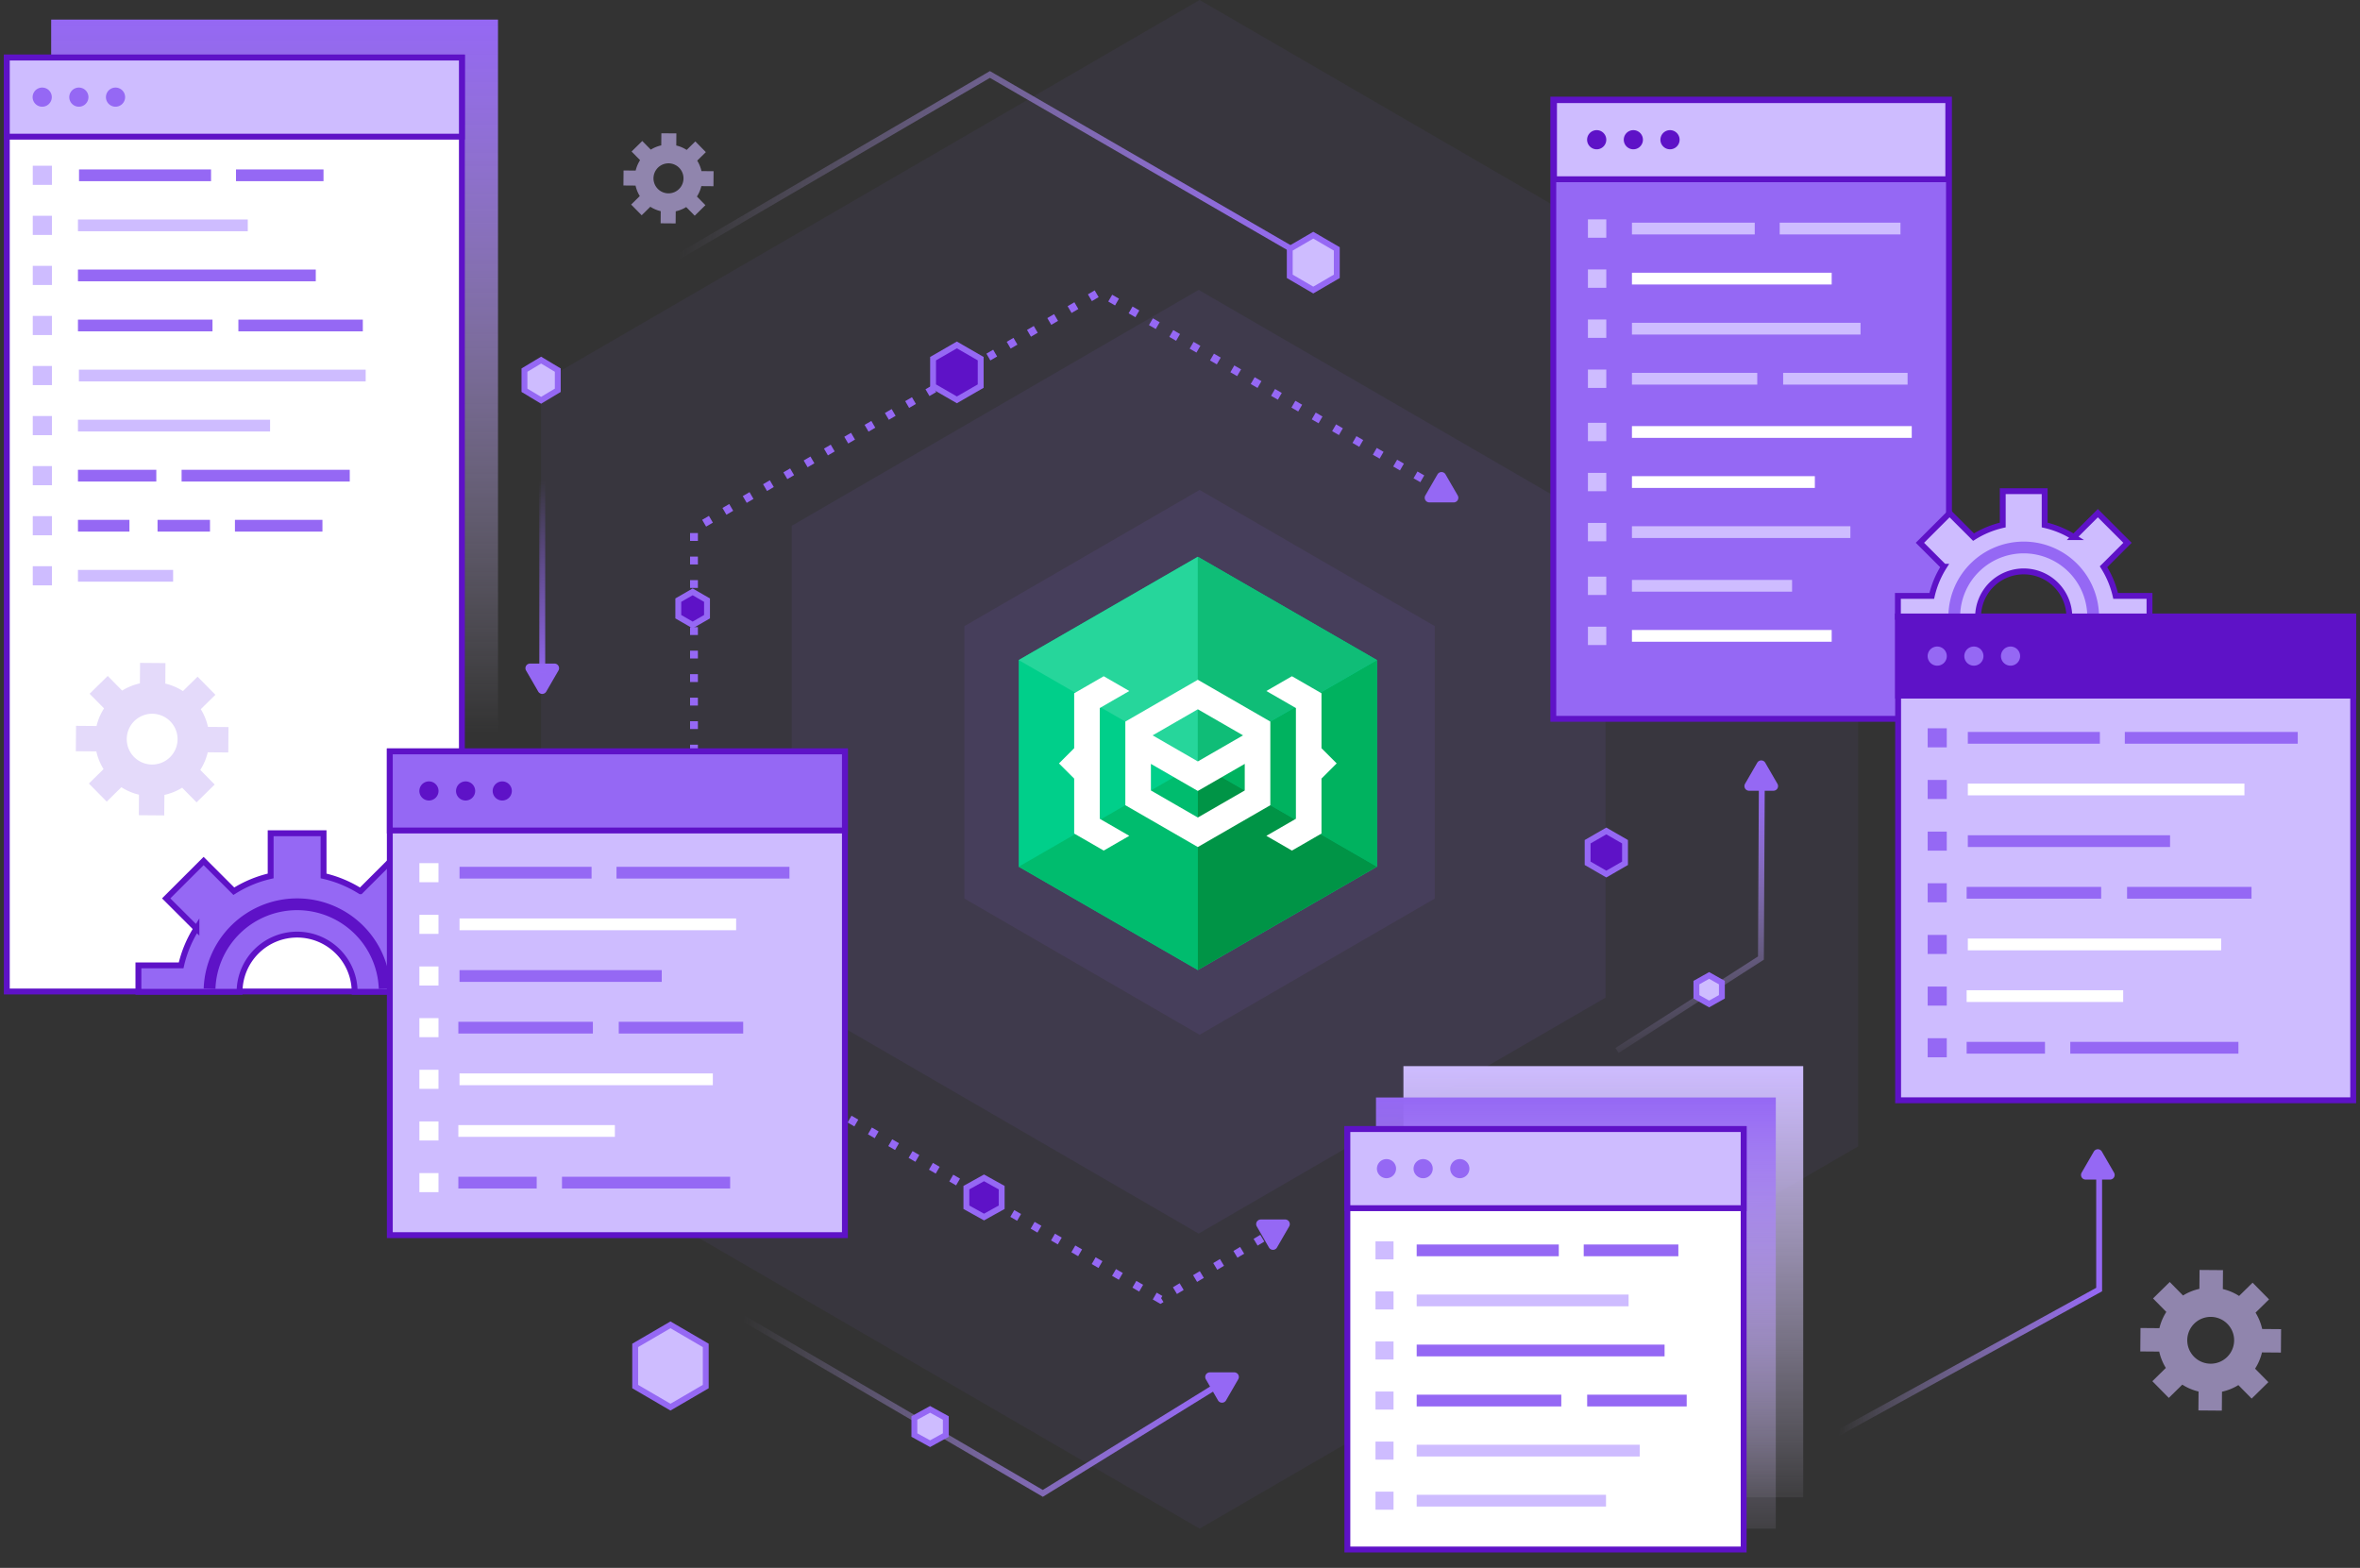 <svg width="572" height="380" fill="none" xmlns="http://www.w3.org/2000/svg"><rect width="100%" height="100%" fill="#333333" stroke="none"/><path opacity=".06" d="M131.152 277.855V92.605L290.754 0l159.598 92.605v185.247L290.754 370.5l-159.602-92.645z" fill="#9568F4"/><path opacity=".08" d="M191.906 241.791V127.426l98.62-57.17 98.618 57.17V241.79l-98.618 57.196-98.62-57.195z" fill="#9568F4"/><path opacity=".09" d="M233.75 217.78v-66.025l57-33.005 57 33.005v66.024l-57 33.021-57-33.02z" fill="#9568F4"/><path d="M472.381 24.149h-95.904v150.076h95.904V24.149z" fill="#9568F4" stroke="#5E12C7" stroke-width="1.425" stroke-miterlimit="10"/><path d="M472.212 24.269h-95.56v19.176h95.56V24.27z" fill="#CEBCFF" stroke="#5E12C7" stroke-width="1.425" stroke-miterlimit="10"/><path d="M386.995 31.545a2.325 2.325 0 00-2.146 1.433 2.313 2.313 0 00.503 2.529 2.325 2.325 0 003.574-.352 2.32 2.32 0 00-1.931-3.61zM395.881 31.545a2.324 2.324 0 00-2.279 2.773 2.322 2.322 0 103.921-2.093 2.324 2.324 0 00-1.642-.68zM404.766 31.545a2.325 2.325 0 00-2.146 1.433 2.313 2.313 0 00.503 2.529 2.325 2.325 0 003.574-.352 2.32 2.32 0 00-1.931-3.61z" fill="#5E12C7"/><path d="M395.539 67.527h48.411M395.539 104.701h67.817M395.539 116.834h44.331M395.539 154.113h48.411" stroke="#fff" stroke-width="2.85" stroke-miterlimit="10"/><path d="M395.539 55.394h29.764m6.046 0h29.273m-65.083 24.267h55.405m-55.405 12.133h30.371m6.274 0h30.161m-66.806 37.174h52.943m-52.943 13.012h38.812" stroke="#CEBCFF" stroke-width="2.85" stroke-miterlimit="10"/><path d="M389.319 53.17h-4.452v4.448h4.452V53.17zM389.319 65.304h-4.452v4.447h4.452v-4.447zM389.319 77.437h-4.452v4.448h4.452v-4.448zM389.319 89.57h-4.452v4.448h4.452V89.57zM389.319 102.477h-4.452v4.448h4.452v-4.448zM389.319 114.61h-4.452v4.448h4.452v-4.448zM389.319 126.744h-4.452v4.447h4.452v-4.447zM389.319 139.757h-4.452v4.447h4.452v-4.447zM389.319 151.89h-4.452v4.447h4.452v-4.447z" fill="#CEBCFF"/><path fill="url(#paint0_linear)" d="M340.152 258.4h96.9v104.5h-96.9z"/><path fill="url(#paint1_linear)" d="M333.504 266h96.9v104.5h-96.9z"/><path d="M422.613 273.65h-96.047v101.904h96.047V273.65z" fill="#fff" stroke="#5E12C7" stroke-width="1.425" stroke-miterlimit="10"/><path d="M422.613 273.65h-96.047v19.176h96.047V273.65z" fill="#CEBCFF" stroke="#5E12C7" stroke-width="1.425" stroke-miterlimit="10"/><path d="M336.049 280.927a2.324 2.324 0 00-2.278 2.773 2.324 2.324 0 004.601-.453 2.314 2.314 0 00-1.434-2.143 2.32 2.32 0 00-.889-.177zM344.935 280.927a2.324 2.324 0 00-2.278 2.773 2.317 2.317 0 001.825 1.823 2.327 2.327 0 002.384-.987 2.318 2.318 0 00-.289-2.929 2.319 2.319 0 00-1.642-.68zM353.82 280.927a2.324 2.324 0 00-2.278 2.773 2.324 2.324 0 004.601-.453 2.32 2.32 0 00-2.323-2.32z" fill="#9568F4"/><path d="M343.367 303.052h34.439m6.046 0h22.935m-63.42 24.266h60.08m-60.08 12.134h35.046m6.274 0h24.122" stroke="#9568F4" stroke-width="2.85" stroke-miterlimit="10"/><path d="M343.367 315.185h51.361m-51.361 36.4h54.055m-54.055 12.133h45.885" stroke="#CEBCFF" stroke-width="2.85" stroke-miterlimit="10"/><path d="M337.757 300.865h-4.378v4.373h4.378v-4.373zM337.757 312.998h-4.378v4.374h4.378v-4.374zM337.757 325.131h-4.378v4.374h4.378v-4.374zM337.757 337.265h-4.378v4.373h4.378v-4.373zM337.757 349.398h-4.378v4.374h4.378v-4.374zM337.757 361.532h-4.378v4.373h4.378v-4.373z" fill="#CEBCFF"/><path opacity=".6" d="M165.663 43.254a3.641 3.641 0 01-2.272 3.342 3.638 3.638 0 112.272-3.342zm-1.73-10.924l-3.636-.03-.024 2.937a8.15 8.15 0 00-2.541 1.03l-2.062-2.095-2.592 2.552 2.061 2.095a8.142 8.142 0 00-1.071 2.523l-2.937-.024-.029 3.637 2.937.024c.197.899.546 1.758 1.03 2.54l-2.095 2.062 2.551 2.593 2.096-2.062a8.13 8.13 0 002.522 1.071l-.023 2.938 3.636.029.024-2.937a8.125 8.125 0 002.54-1.03l2.062 2.096 2.593-2.552-2.062-2.095a8.127 8.127 0 001.072-2.524l2.937.024.03-3.637-2.938-.024a8.115 8.115 0 00-1.03-2.54l2.095-2.061-2.551-2.593-2.095 2.061a8.126 8.126 0 00-2.524-1.072l.024-2.936zM541.495 324.892a5.682 5.682 0 01-3.55 5.215 5.683 5.683 0 01-7.711-4.199 5.675 5.675 0 015.626-6.736 5.691 5.691 0 015.22 3.545c.28.691.421 1.43.415 2.175zm-2.702-17.046l-5.681-.046-.037 4.583a12.727 12.727 0 00-3.968 1.608l-3.22-3.27-4.05 3.981 3.22 3.27a12.654 12.654 0 00-1.673 3.936l-4.588-.037-.046 5.675 4.587.037a12.71 12.71 0 001.61 3.964l-3.272 3.217 3.984 4.046 3.273-3.218a12.716 12.716 0 003.941 1.672l-.038 4.583 5.681.046.037-4.583a12.706 12.706 0 003.966-1.608l3.222 3.271 4.049-3.981-3.22-3.27a12.68 12.68 0 001.674-3.938l4.587.038.046-5.675-4.587-.037a12.67 12.67 0 00-1.61-3.963l3.273-3.217-3.985-4.045-3.272 3.216a12.692 12.692 0 00-3.941-1.672l.038-4.583z" fill="#CEBCFF"/><path d="M311.49 295.566l-5.906.003a1.125 1.125 0 00-1.123 1.122c0 .196.052.39.15.56l2.951 5.111a1.125 1.125 0 00.972.561 1.118 1.118 0 00.972-.561l2.955-5.114a1.128 1.128 0 000-1.121 1.122 1.122 0 00-.971-.561zM132.4 167.621l2.954-5.11a1.128 1.128 0 000-1.121 1.125 1.125 0 00-.972-.561h-5.908a1.125 1.125 0 00-.972.561 1.117 1.117 0 000 1.121l2.954 5.11a1.118 1.118 0 00.972.561 1.128 1.128 0 00.972-.561zM425.905 184.861l-2.954 5.11a1.128 1.128 0 000 1.122 1.122 1.122 0 00.972.56h5.908a1.128 1.128 0 00.972-.56 1.128 1.128 0 000-1.122l-2.954-5.11a1.125 1.125 0 00-1.533-.411c-.171.099-.312.24-.411.411zM299.142 332.616l-5.906.002a1.118 1.118 0 00-.972.562 1.121 1.121 0 000 1.121l2.951 5.111a1.112 1.112 0 00.971.56 1.125 1.125 0 00.972-.561l2.955-5.113a1.118 1.118 0 00-.971-1.682z" fill="#9568F4"/><path d="M427.013 190.436l-.212 41.77-34.875 22.394" stroke="url(#paint2_linear)" stroke-width="1.425" stroke-miterlimit="10"/><path d="M160.125 307.8l92.625 54.15 42.275-26.125" stroke="url(#paint3_linear)" stroke-width="1.425" stroke-miterlimit="10"/><path d="M437.051 351.975l71.725-39.425V285" stroke="url(#paint4_linear)" stroke-width="1.425" stroke-miterlimit="10"/><path d="M168.203 182.4v-54.15l98.325-57.475 81.225 47.025" stroke="#9568F4" stroke-width="1.9" stroke-miterlimit="10" stroke-dasharray="1.9 3.8"/><path d="M141.602 75.525l98.325-57.475 81.225 47.025" stroke="url(#paint5_linear)" stroke-width="1.425" stroke-miterlimit="10"/><path d="M200.977 268.375l80.275 46.55 26.125-15.675" stroke="#9568F4" stroke-width="1.9" stroke-miterlimit="10" stroke-dasharray="1.9 3.8"/><path d="M226.152 93.581v-6.654l5.768-3.327 5.769 3.327v6.654l-5.769 3.329-5.768-3.329z" fill="#5E12C7" stroke="#9568F4" stroke-width="1.425" stroke-miterlimit="10"/><path d="M225.43 349.908l-3.811-2.094v-4.131l3.811-2.094 3.811 2.094v4.131l-3.811 2.094zM131.152 97.019l-4.037-2.424v-4.892l4.037-2.422 4.038 2.422v4.892l-4.038 2.424zM153.953 326.086v9.976l8.551 4.988 8.549-4.988v-9.976l-8.549-4.986-8.551 4.986zM312.602 60.324v6.65l5.7 3.326 5.7-3.325v-6.651l-5.7-3.324-5.7 3.324z" fill="#CEBCFF" stroke="#9568F4" stroke-width="1.425" stroke-miterlimit="10"/><path d="M164.402 149.47v-4.013l3.48-2.007 3.48 2.007v4.013l-3.48 2.007-3.48-2.007z" fill="#5E12C7" stroke="#9568F4" stroke-width="1.425" stroke-miterlimit="10"/><path fill="url(#paint6_linear)" d="M12.402 4.75h108.3v172.9h-108.3z"/><path d="M111.95 13.946H1.648v226.365H111.95V13.946z" fill="#fff" stroke="#5E12C7" stroke-width="1.425" stroke-miterlimit="10"/><path d="M111.951 13.947H1.648v19.177h110.303V13.947z" fill="#CEBCFF" stroke="#5E12C7" stroke-width="1.425" stroke-miterlimit="10"/><path d="M10.229 21.223a2.325 2.325 0 00-2.146 1.433 2.318 2.318 0 001.693 3.163 2.324 2.324 0 002.776-2.275 2.32 2.32 0 00-2.323-2.32zM19.114 21.223a2.324 2.324 0 00-2.278 2.773 2.32 2.32 0 001.825 1.823 2.324 2.324 0 002.776-2.275 2.319 2.319 0 00-2.323-2.32zM28 21.223a2.325 2.325 0 00-2.146 1.433 2.317 2.317 0 001.693 3.163 2.324 2.324 0 002.775-2.275A2.317 2.317 0 0028.89 21.4a2.324 2.324 0 00-.89-.177z" fill="#9568F4"/><path d="M18.895 54.62h41.158M19.121 91.02H88.63M18.895 103.153h46.567" stroke="#CEBCFF" stroke-width="2.85" stroke-miterlimit="10"/><path d="M18.896 127.42h12.477m-12.22-84.933h32m6.049 0h21.21M18.893 66.753h57.642M18.894 78.886h32.608m6.276 0h30.16m-69.043 36.401h18.99m6.13 0H84.77M38.184 127.42h12.712m6.047 0h21.21" stroke="#9568F4" stroke-width="2.85" stroke-miterlimit="10"/><path d="M18.895 139.553h23.063" stroke="#CEBCFF" stroke-width="2.85" stroke-miterlimit="10"/><path d="M43.036 179.197a6.147 6.147 0 01-3.848 5.654 6.17 6.17 0 01-6.701-1.388 6.156 6.156 0 01-1.28-6.717 6.158 6.158 0 018.073-3.264 6.155 6.155 0 013.756 5.715zm-2.93-18.484l-6.158-.049-.04 4.969a13.796 13.796 0 00-4.304 1.743l-3.491-3.545-4.391 4.317 3.491 3.545a13.747 13.747 0 00-1.814 4.268l-4.974-.04-.05 6.153 4.974.04a13.766 13.766 0 001.746 4.299l-3.549 3.488 4.32 4.387 3.55-3.49a13.781 13.781 0 004.272 1.814l-.04 4.969 6.159.05.04-4.97a13.757 13.757 0 004.301-1.743l3.493 3.546 4.39-4.316-3.49-3.545a13.775 13.775 0 001.814-4.27l4.974.04.05-6.153-4.974-.04a13.724 13.724 0 00-1.745-4.297l3.548-3.488-4.32-4.386-3.548 3.487a13.763 13.763 0 00-4.274-1.813l.04-4.97z" fill="#E4DAFA"/><path d="M33.547 233.979v6.404h24.519a13.922 13.922 0 014.109-9.806 13.953 13.953 0 0119.673 0 13.922 13.922 0 014.11 9.806h24.518v-6.404h-10.354a28.632 28.632 0 00-3.707-8.916l7.332-7.322-9.069-9.058-7.328 7.321a28.704 28.704 0 00-8.927-3.703v-10.344H65.6v10.345a28.659 28.659 0 00-8.925 3.701l-7.328-7.321-9.068 9.058 7.328 7.32a28.668 28.668 0 00-3.706 8.919H33.547z" fill="#9568F4" stroke="#5E12C7" stroke-width="1.425" stroke-miterlimit="10"/><path d="M93.234 239.631a21.205 21.205 0 00-6.475-14.511 21.247 21.247 0 00-29.492 0 21.204 21.204 0 00-6.474 14.511" stroke="#5E12C7" stroke-width="2.85" stroke-linejoin="bevel"/><path d="M12.586 40.166H7.941v4.64h4.645v-4.64zM12.586 52.3H7.941v4.64h4.645V52.3zM12.586 64.433H7.941v4.64h4.645v-4.64zM12.586 76.566H7.941v4.64h4.645v-4.64zM12.586 88.7H7.941v4.64h4.645V88.7zM12.586 100.833H7.941v4.64h4.645v-4.64zM12.586 112.966H7.941v4.641h4.645v-4.641zM12.586 125.1H7.941v4.64h4.645v-4.64zM12.586 137.233H7.941v4.64h4.645v-4.64z" fill="#CEBCFF"/><path d="M384.801 209.237v-5.226l4.529-2.611 4.529 2.611v5.226l-4.529 2.613-4.529-2.613z" fill="#5E12C7" stroke="#9568F4" stroke-width="1.425" stroke-miterlimit="10"/><path d="M204.783 182.111H94.481v117.25h110.302v-117.25z" fill="#CEBCFF" stroke="#5E12C7" stroke-width="1.425" stroke-miterlimit="10"/><path d="M204.783 182.111H94.481v19.176h110.302v-19.176z" fill="#9568F4" stroke="#5E12C7" stroke-width="1.425" stroke-miterlimit="10"/><path d="M103.963 189.388a2.324 2.324 0 00-2.278 2.773 2.324 2.324 0 004.601-.453 2.322 2.322 0 00-2.323-2.32zM112.849 189.388a2.324 2.324 0 00-2.278 2.773 2.324 2.324 0 004.601-.453 2.32 2.32 0 00-2.323-2.32zM121.735 189.388a2.324 2.324 0 00-2.279 2.773 2.324 2.324 0 004.601-.453 2.322 2.322 0 00-2.322-2.32z" fill="#5E12C7"/><path d="M111.379 224.032h67.04-67.04z" fill="#3B3B3F"/><path d="M111.379 224.032h67.04" stroke="#fff" stroke-width="2.85" stroke-miterlimit="10"/><path d="M111.38 211.512h32.001m6.045 0h41.914m-79.964 25.041h49.015m-49.301 12.52h32.608m6.272 0h30.16" stroke="#9568F4" stroke-width="2.85" stroke-miterlimit="10"/><path d="M111.375 261.592h61.398M111.09 274.113h37.94" stroke="#fff" stroke-width="2.85" stroke-miterlimit="10"/><path d="M111.09 286.633h18.99m6.13 0h40.755" stroke="#9568F4" stroke-width="2.85" stroke-miterlimit="10"/><path d="M106.274 209.202h-4.626v4.621h4.626v-4.621zM106.274 221.722h-4.626v4.621h4.626v-4.621zM106.274 234.242h-4.626v4.621h4.626v-4.621zM106.274 246.762h-4.626v4.621h4.626v-4.621zM106.274 259.282h-4.626v4.621h4.626v-4.621zM106.274 271.802h-4.626v4.621h4.626v-4.621zM106.274 284.322h-4.626v4.621h4.626v-4.621z" fill="#fff"/><path d="M460 144.43v5.077h19.436a11.043 11.043 0 013.248-7.791 11.063 11.063 0 0115.615 0 11.043 11.043 0 013.248 7.791h19.436v-5.077h-8.208a22.714 22.714 0 00-2.938-7.067l5.811-5.804-7.188-7.181-5.809 5.804a22.724 22.724 0 00-7.078-2.935v-8.201H485.41v8.201a22.75 22.75 0 00-7.075 2.933l-5.809-5.803-7.188 7.18 5.808 5.803a22.728 22.728 0 00-2.937 7.07H460z" fill="#CEBCFF" stroke="#5E12C7" stroke-width="1.425" stroke-miterlimit="10"/><path d="M473.672 148.911a16.802 16.802 0 015.132-11.503 16.841 16.841 0 0123.379 0 16.802 16.802 0 015.132 11.503" stroke="#9568F4" stroke-width="2.85" stroke-linejoin="bevel"/><path d="M570.353 149.423H460.051v117.25h110.302v-117.25z" fill="#CEBCFF" stroke="#5E12C7" stroke-width="1.425" stroke-miterlimit="10"/><path d="M570.353 149.423H460.051V168.6h110.302v-19.177z" fill="#5E12C7" stroke="#5E12C7" stroke-width="1.425" stroke-miterlimit="10"/><path d="M469.53 156.699a2.324 2.324 0 00-2.146 1.433c-.176.424-.222.89-.132 1.34a2.317 2.317 0 001.825 1.823 2.319 2.319 0 002.775-2.276 2.325 2.325 0 00-2.322-2.32zM478.415 156.699a2.324 2.324 0 00-2.278 2.773 2.32 2.32 0 001.825 1.823 2.319 2.319 0 002.384-.986 2.317 2.317 0 00-.289-2.93 2.323 2.323 0 00-1.642-.68zM487.301 156.699a2.324 2.324 0 00-2.279 2.773 2.32 2.32 0 001.825 1.823c.451.09.918.044 1.342-.132a2.318 2.318 0 00.754-3.784 2.325 2.325 0 00-1.642-.68z" fill="#9568F4"/><path d="M476.949 191.344h67.04-67.04z" fill="#3B3B3F"/><path d="M476.949 191.344h67.04M476.949 228.904h61.398M476.66 241.425h37.941" stroke="#fff" stroke-width="2.85" stroke-miterlimit="10"/><path d="M476.949 178.825h32.001m6.046 0h41.915m-79.962 25.04h49.015m-49.304 12.52h32.608m6.274 0h30.161m-69.043 37.56h18.989m6.132 0h40.754" stroke="#9568F4" stroke-width="2.85" stroke-miterlimit="10"/><path d="M471.844 176.514h-4.625v4.621h4.625v-4.621zM471.844 189.034h-4.625v4.621h4.625v-4.621zM471.844 201.554h-4.625v4.621h4.625v-4.621zM471.844 214.074h-4.625v4.621h4.625v-4.621zM471.844 226.594h-4.625v4.621h4.625v-4.621zM471.844 239.114h-4.625v4.621h4.625v-4.621zM471.844 251.634h-4.625v4.621h4.625v-4.621z" fill="#9568F4"/><path d="M333.733 159.983v50.078l-43.411 25.044-43.412-25.044v-50.078l43.412-25.034 43.411 25.034z" fill="#00CF8A"/><path d="M290.322 134.949l-43.412 25.034 43.412 25.045v-50.079z" fill="#26D69B"/><path d="M290.322 185.026l-43.412 25.035 43.412 25.044v-50.077" fill="#00BC6E"/><path d="M333.73 159.983l-43.41 25.044 43.41 25.034v-50.078z" fill="#00B25F"/><path d="M290.32 134.949v50.077l43.411-25.043-43.411-25.034z" fill="#0FBD77"/><path d="M290.321 185.027l-.001.001v50.077l43.411-25.045-43.411-25.034" fill="#009446"/><path d="M266.552 171.605l7.16-4.129-6.201-3.578-7.161 4.13v13.319l-3.682 3.68 3.682 3.679v13.319l7.161 4.131 6.201-3.577-7.16-4.13v-26.844zM320.293 181.347v-13.32l-7.162-4.13-4.645 2.68-1.556.898 7.161 4.13v26.844l-7.16 4.13 6.202 3.576 7.16-4.13v-13.319l3.682-3.68-3.682-3.679z" fill="#fff"/><path d="M307.893 174.889l-17.572-10.132-17.571 10.132v20.269l17.571 10.137 17.572-10.137v-20.269zm-6.617 3.338l-10.955 6.32-10.954-6.319 10.954-6.318 10.955 6.317zm-10.955 19.915l-11.37-6.559v-6.441l11.37 6.561 11.37-6.561v6.441l-11.37 6.559z" fill="#fff"/><path d="M353.311 120.085l-2.956-5.113a1.122 1.122 0 00-1.943-.001l-2.951 5.111a1.128 1.128 0 00.001 1.122 1.12 1.12 0 00.972.561l5.906.002a1.117 1.117 0 001.121-1.121c0-.197-.052-.39-.15-.561zM507.487 279.103l-2.954 5.11a1.128 1.128 0 000 1.122 1.122 1.122 0 00.972.56h5.908a1.125 1.125 0 00.972-.56 1.117 1.117 0 000-1.122l-2.954-5.11a1.118 1.118 0 00-.972-.561 1.128 1.128 0 00-.972.561z" fill="#9568F4"/><path d="M234.227 292.601v-4.751l4.275-2.374 4.275 2.374v4.751l-4.275 2.375-4.275-2.375z" fill="#5E12C7" stroke="#9568F4" stroke-width="1.425" stroke-miterlimit="10"/><path d="M131.43 100.7v62.355" stroke="url(#paint7_linear)" stroke-width="1.425" stroke-miterlimit="10"/><path d="M414.25 243.333l-3.088-1.737v-3.442l3.088-1.736 3.087 1.736v3.442l-3.087 1.737z" fill="#CEBCFF" stroke="#9568F4" stroke-width="1.425" stroke-miterlimit="10"/><defs><linearGradient id="paint0_linear" x1="388.602" y1="258.4" x2="388.602" y2="388.377" gradientUnits="userSpaceOnUse"><stop stop-color="#CEBCFF"/><stop offset=".859" stop-color="#E4DAFA" stop-opacity="0"/></linearGradient><linearGradient id="paint1_linear" x1="381.954" y1="266" x2="381.954" y2="395.978" gradientUnits="userSpaceOnUse"><stop stop-color="#9568F4"/><stop offset=".88" stop-color="#E4DAFA" stop-opacity="0"/></linearGradient><linearGradient id="paint2_linear" x1="424.701" y1="191.9" x2="435.992" y2="250.166" gradientUnits="userSpaceOnUse"><stop stop-color="#9568F4"/><stop offset="1" stop-color="#CEBCFF" stop-opacity="0"/></linearGradient><linearGradient id="paint3_linear" x1="291.813" y1="348.077" x2="178.42" y2="336.917" gradientUnits="userSpaceOnUse"><stop stop-color="#9568F4"/><stop offset="1" stop-color="#CEBCFF" stop-opacity="0"/></linearGradient><linearGradient id="paint4_linear" x1="507.068" y1="334.816" x2="446.303" y2="332.245" gradientUnits="userSpaceOnUse"><stop stop-color="#9568F4"/><stop offset="1" stop-color="#CEBCFF" stop-opacity="0"/></linearGradient><linearGradient id="paint5_linear" x1="316.877" y1="60.8" x2="166.777" y2="42.275" gradientUnits="userSpaceOnUse"><stop stop-color="#9568F4"/><stop offset="1" stop-color="#CEBCFF" stop-opacity="0"/></linearGradient><linearGradient id="paint6_linear" x1="66.552" y1="4.75" x2="66.552" y2="177.65" gradientUnits="userSpaceOnUse"><stop stop-color="#9568F4"/><stop offset="1" stop-color="#E4DAFA" stop-opacity="0"/></linearGradient><linearGradient id="paint7_linear" x1="131.137" y1="164.825" x2="131.137" y2="93.1" gradientUnits="userSpaceOnUse"><stop stop-color="#9568F4"/><stop offset=".672" stop-color="#9568F4" stop-opacity="0"/></linearGradient></defs></svg>